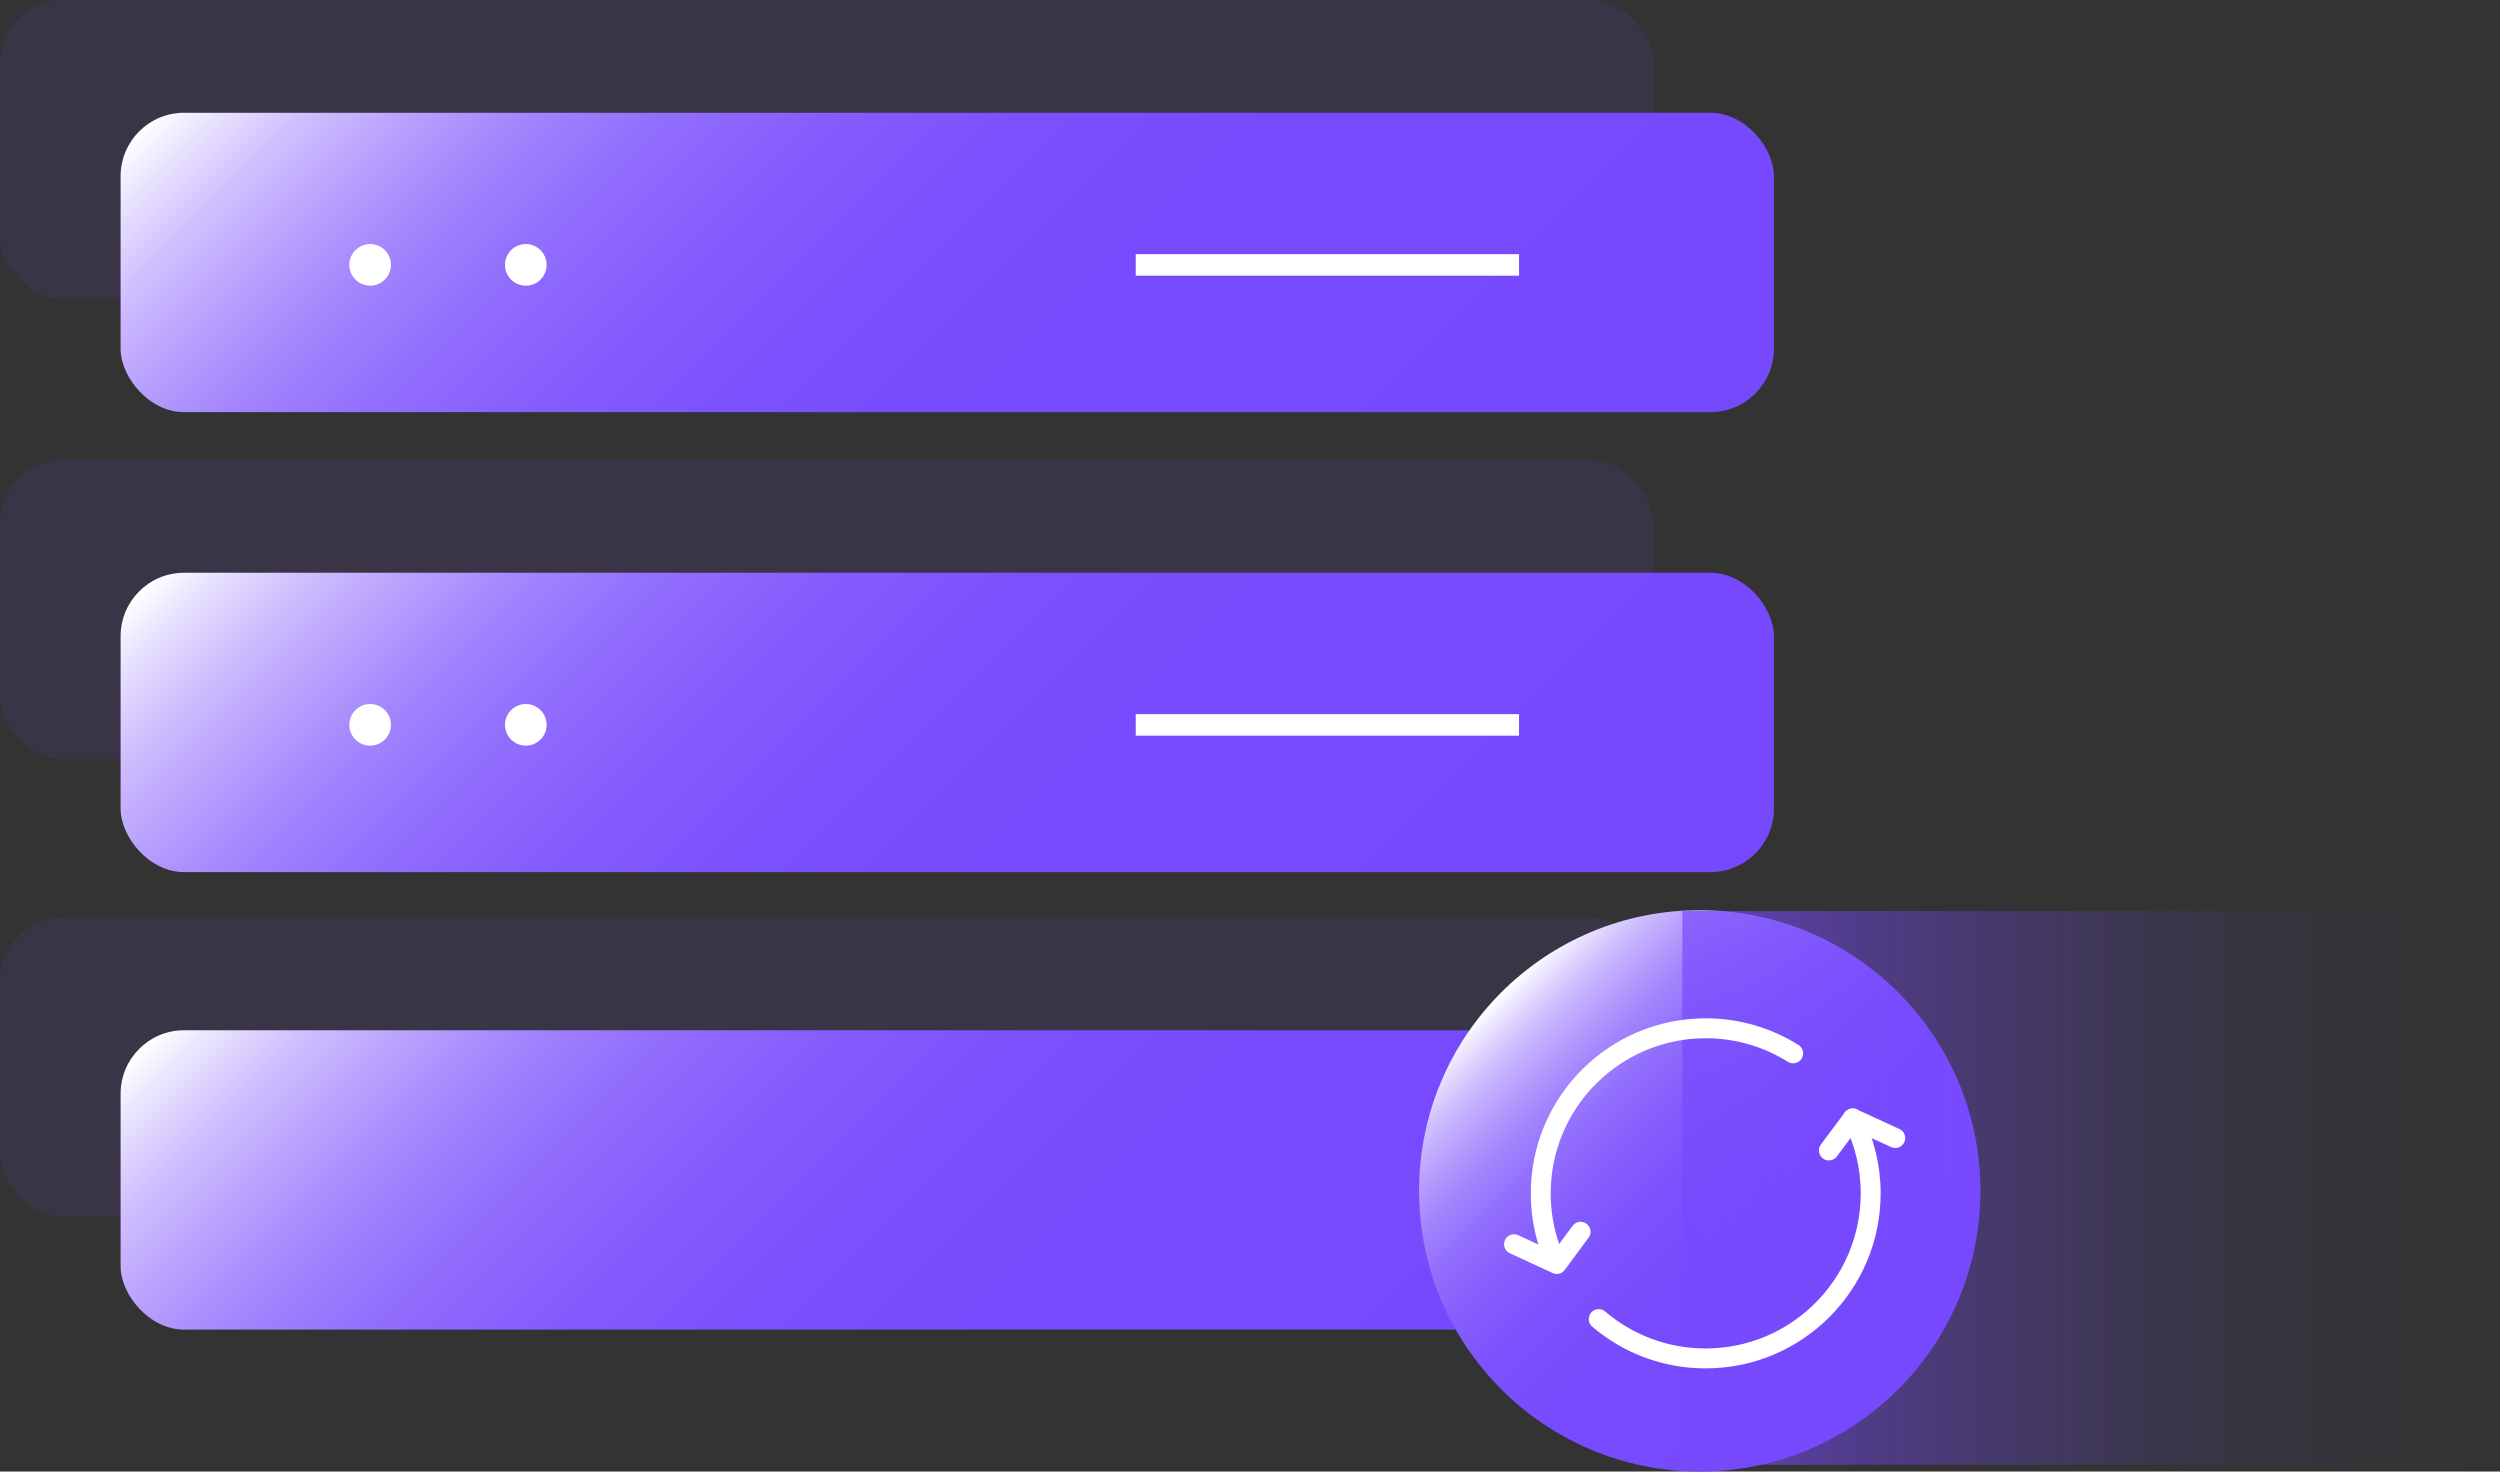 <?xml version="1.0" encoding="UTF-8"?><svg id="_图层_2" xmlns="http://www.w3.org/2000/svg" xmlns:xlink="http://www.w3.org/1999/xlink" viewBox="0 0 140.55 82.73"><rect x="0" y="0" width="140.55" height="82.73" fill="#333333" stroke="none"/><defs><style>.cls-1{fill:#7649fd;opacity:.1;}.cls-2{fill:#fff;}.cls-3{fill:url(#_未命名的渐变_11);}.cls-4{fill:url(#_未命名的渐变_12);}.cls-5{fill:none;stroke:#fff;stroke-linecap:round;stroke-linejoin:round;stroke-width:1.12px;}.cls-6{fill:url(#_未命名的渐变_12-4);}.cls-7{fill:url(#_未命名的渐变_12-3);}.cls-8{fill:url(#_未命名的渐变_12-2);}</style><linearGradient id="_未命名的渐变_12" x1="79.65" y1="41.15" x2="26.85" y2="-11.65" gradientUnits="userSpaceOnUse"><stop offset="0" stop-color="#7649fd"/><stop offset=".4" stop-color="#774afd"/><stop offset=".54" stop-color="#7c51fd"/><stop offset=".64" stop-color="#855dfd"/><stop offset=".73" stop-color="#926efd"/><stop offset=".8" stop-color="#a284fd"/><stop offset=".86" stop-color="#b79ffd"/><stop offset=".92" stop-color="#cfbffe"/><stop offset=".97" stop-color="#eae4fe"/><stop offset="1" stop-color="#fff"/></linearGradient><linearGradient id="_未命名的渐变_12-2" x1="79.65" y1="67.01" x2="26.85" y2="14.21" xlink:href="#_未命名的渐变_12"/><linearGradient id="_未命名的渐变_12-3" x1="79.65" y1="92.73" x2="26.85" y2="39.93" xlink:href="#_未命名的渐变_12"/><linearGradient id="_未命名的渐变_12-4" x1="106.72" y1="78.11" x2="84.41" y2="55.8" xlink:href="#_未命名的渐变_12"/><linearGradient id="_未命名的渐变_11" x1="94.58" y1="66.78" x2="140.55" y2="66.78" gradientUnits="userSpaceOnUse"><stop offset="0" stop-color="#7649fd" stop-opacity=".7"/><stop offset=".09" stop-color="#7649fd" stop-opacity=".58"/><stop offset=".24" stop-color="#7649fd" stop-opacity=".4"/><stop offset=".4" stop-color="#7649fd" stop-opacity=".26"/><stop offset=".55" stop-color="#7649fd" stop-opacity=".14"/><stop offset=".7" stop-color="#7649fd" stop-opacity=".06"/><stop offset=".85" stop-color="#7649fd" stop-opacity=".02"/><stop offset="1" stop-color="#7649fd" stop-opacity="0"/></linearGradient></defs><g id="_图层_1-2"><g><rect class="cls-1" width="92.95" height="16.83" rx="3.57" ry="3.57"/><rect class="cls-1" y="25.86" width="92.95" height="16.83" rx="3.57" ry="3.57"/><rect class="cls-1" y="51.58" width="92.95" height="16.83" rx="3.57" ry="3.57"/><rect class="cls-4" x="6.78" y="6.34" width="92.95" height="16.83" rx="3.57" ry="3.57"/><rect class="cls-2" x="63.85" y="14.29" width="21.55" height="1.21"/><circle class="cls-2" cx="20.81" cy="14.89" r="1.17"/><circle class="cls-2" cx="29.56" cy="14.89" r="1.17"/><rect class="cls-8" x="6.78" y="32.2" width="92.95" height="16.83" rx="3.57" ry="3.57"/><rect class="cls-7" x="6.78" y="57.92" width="92.95" height="16.83" rx="3.57" ry="3.57"/><rect class="cls-2" x="63.85" y="40.15" width="21.55" height="1.21"/><circle class="cls-2" cx="20.81" cy="40.75" r="1.17"/><circle class="cls-2" cx="29.56" cy="40.75" r="1.17"/><circle class="cls-6" cx="95.56" cy="66.95" r="15.78"/><rect class="cls-3" x="94.58" y="51.22" width="45.97" height="31.13"/><path class="cls-5" d="M87.13,70.14c-.33-.96-.51-1.98-.51-3.05,0-5.12,4.15-9.28,9.28-9.28,1.8,0,3.49,.52,4.91,1.41"/><path class="cls-5" d="M104.16,62.88c.64,1.26,1.01,2.69,1.01,4.21,0,5.12-4.15,9.28-9.28,9.28-2.29,0-4.39-.83-6.01-2.21"/><polyline class="cls-5" points="102.82 64.68 104.16 62.88 106.55 63.98"/><polyline class="cls-5" points="88.86 69.25 87.52 71.06 85.12 69.95"/></g></g></svg>
